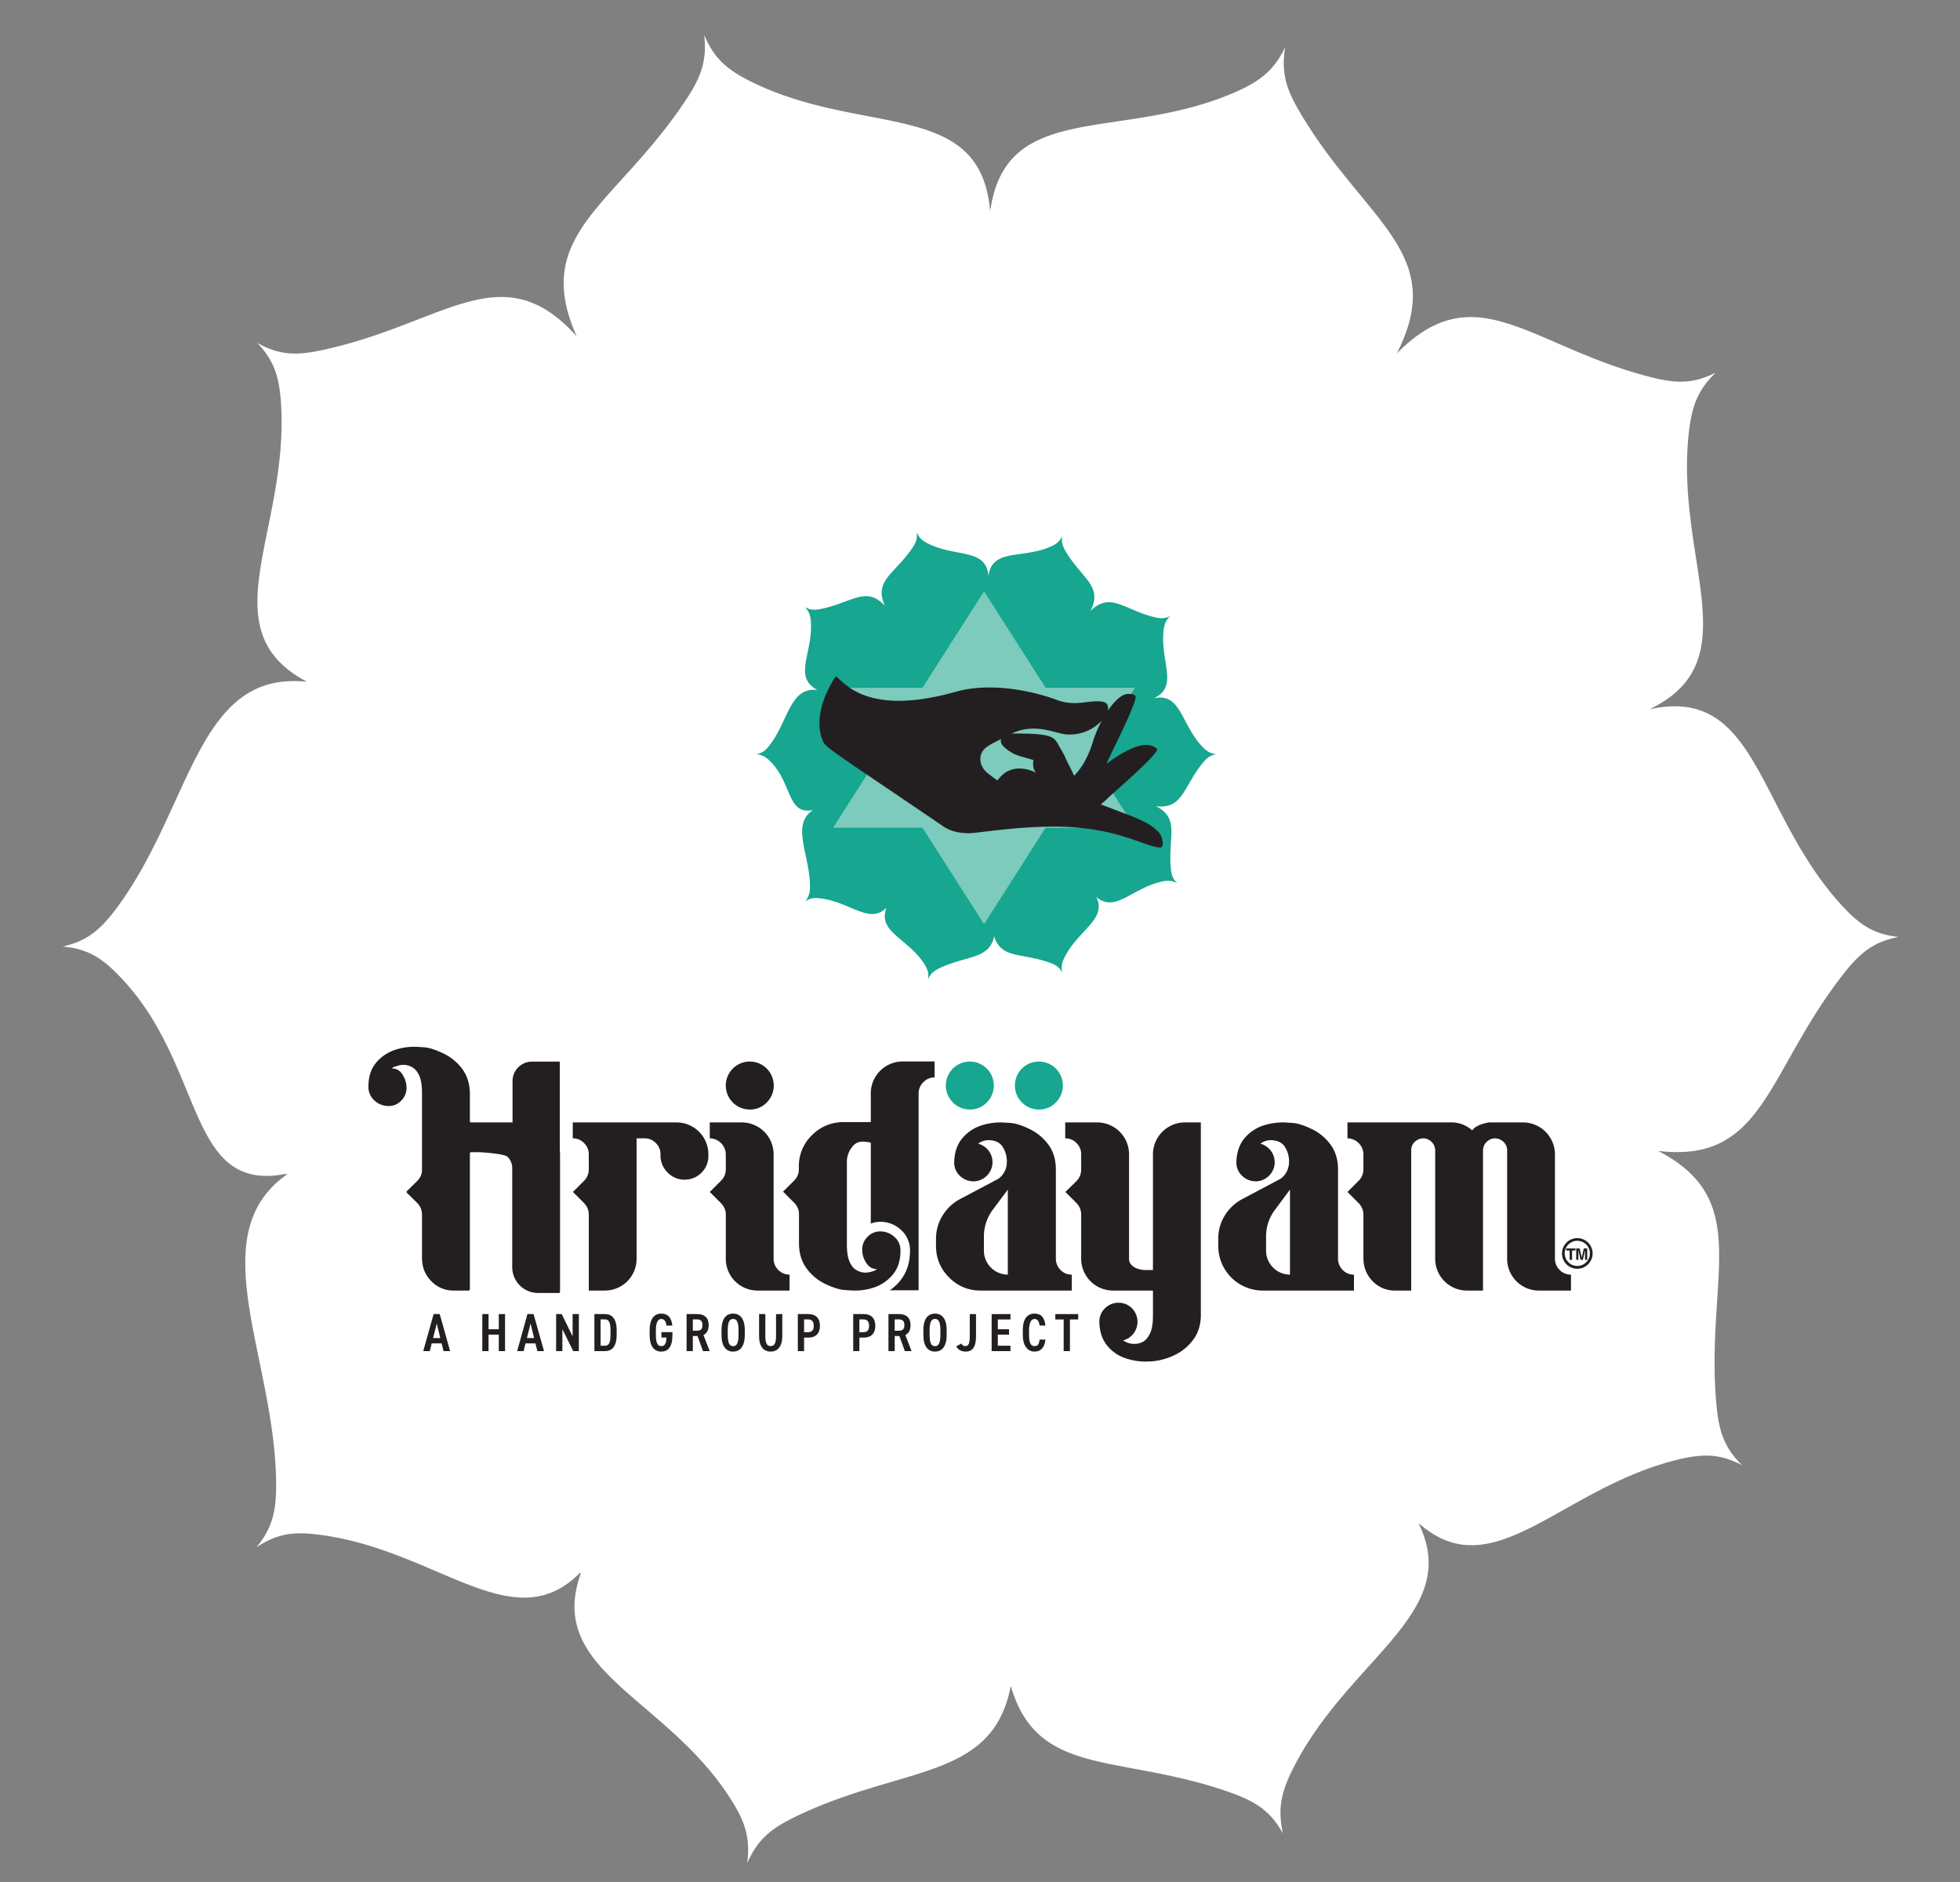 <svg id="Layer_1" data-name="Layer 1" xmlns="http://www.w3.org/2000/svg" width="2509" height="2408.7" viewBox="0 0 2509 2408.7"><rect x="0" y="0" width="2509" height="2408.7" fill="#808080" stroke="none"/><defs><style>.cls-1{fill:#fff;}.cls-2{fill:#231f20;}.cls-3{fill:#17a68f;}.cls-4{fill:#7ccbbd;}</style></defs><path class="cls-1" d="M2122.5,1473c137.2,16.3,138.4-101.6,239-228.7,21.6-27.1,38.8-39.2,68.7-45.2-30.1-3.3-48.1-14-71.5-39.2-110.4-119.4-107.5-283.2-247.2-252.1,129.9-62.3,31.8-191.1,50.5-355.3,4.1-34.5,12.2-54.3,34.4-75.7-27.4,13.8-48.4,14.6-81.1,6.4-156.4-39.1-225.4-134-327.3-30.8,66.5-129.9-42.5-169.2-125.2-310.7-17.4-29.8-22.6-50.5-17.7-81.2-13.6,28-29.7,41.9-60.6,56-148.1,66.5-297.1,9.1-317,154.1-12.1-145.8-164.1-94.4-308.4-167.3-30-15.2-45.6-29.9-57.6-58.4,3.3,31.1-2.9,51.5-21.8,80.5C789.6,263.1,679.1,298,738.2,430.4,641.7,323.2,568,415.7,409.9,448.6c-33,6.9-54,5.1-80.5-9.7,21.1,22.4,28,42.3,30.3,76.9,10.6,164.8-93.4,289.9,33.3,356.8-142.1-15.4-146.8,160.8-245.3,291.8-21,27.5-37.9,40.4-67.6,47,30.2,2.7,48.6,12.8,72.3,37.4,111.5,114.2,84.8,279.4,214.1,253.4l.3,1.2c-110.4,78.6-13.5,236-13.3,397.5,0,34.9-5.6,55.4-25.2,79.4,25.5-17.1,46.2-20.5,79.7-16.2,151.8,19.1,248.6,135.5,334.4,48.9l1.1.6c-45.2,125.8,110.1,158.5,192.7,290.2,18.4,28.9,24.3,49.7,20.3,80.6,12.7-28.5,28.3-42.8,59-58,138-67.8,254.5-46.1,278.3-168.1h.3c34.8,118.7,140.6,85,284.2,137,32,11.8,48.9,24.3,64,51.2-6.7-30.5-2.9-51.5,12.7-82.6,71-141.5,217.1-198.6,161.4-313.2l.6-.5c95.3,83.2,181.1-46.2,331.9-82.4,33.1-7.9,54.2-6.7,81.1,7.4-21.8-21.7-29.4-41.4-32.7-76.1-15-162.7,48.7-262.6-74.8-326.1M329.3,1263.5a1.7,1.7,0,0,1,.1.7A1.7,1.7,0,0,0,329.3,1263.5Zm1726.4,383.4c.5-1,1-2.1,1.6-3.1C2056.7,1644.8,2056.2,1645.9,2055.7,1646.9Z"/><path class="cls-2" d="M541.8,1729.2l13.3-47.4h7.8l13.3,47.4h-8.4l-2.5-9.9H552.6l-2.4,9.9Zm12.6-16.7h9.2l-4.5-18.7Z"/><path class="cls-2" d="M625.4,1701.2h13.1v-19.4h8v47.4h-8v-21.1H625.4v21.1h-8v-47.4h8Z"/><path class="cls-2" d="M662,1729.2l13.2-47.4H683l13.4,47.4h-8.5l-2.5-9.9H672.7l-2.4,9.9Zm12.5-16.7h9.2l-4.5-18.7Z"/><path class="cls-2" d="M741,1681.8v47.4h-7.2l-13.9-28.1v28.1h-8v-47.4H719l14,28.5v-28.5Z"/><path class="cls-2" d="M760.9,1729.2v-47.4h13.6c8.7,0,14.9,5.7,14.9,20.9v5.6c0,15.2-6.2,20.9-14.9,20.9Zm20.6-20.9v-5.6c0-9.8-1.8-14.1-7-14.1h-5.7v33.7h5.7C779.7,1722.3,781.5,1718,781.5,1708.3Z"/><path class="cls-2" d="M860.8,1704.9v3.6c0,15.3-5.5,21.3-14.3,21.3s-14.9-6.4-14.9-21.3v-5.7c0-15.3,6.2-21.6,14.9-21.6s13,5.3,14.2,15.3h-7.6c-.7-5.5-2.6-8.4-6.6-8.4s-6.9,4.1-6.9,14.3v6.1c0,10.2,2.3,14.3,6.9,14.3s6.4-3.4,6.6-11h-6.4v-6.9Z"/><path class="cls-2" d="M899.9,1729.2l-7-19.3h-6v19.3h-8v-47.4h13.8c9,0,14.5,4.7,14.5,14.1,0,6.5-2.5,10.7-6.7,12.7l8,20.6Zm-7.9-26.1c4.8,0,7.2-1.8,7.2-7.2s-2.4-7.3-7.2-7.3h-5.1v14.5Z"/><path class="cls-2" d="M923.6,1708.5v-6.1c0-14.9,6.1-21.2,14.9-21.2s14.9,6.3,14.9,21.2v6.1c0,14.9-6.1,21.3-14.9,21.3S923.6,1723.4,923.6,1708.5Zm8-6.1v6.1c0,10.2,2.2,14.4,6.9,14.4s6.9-4.2,6.9-14.4v-6.1c0-10.2-2.2-14.4-6.9-14.4S931.6,1692.2,931.6,1702.4Z"/><path class="cls-2" d="M1001.4,1681.8v28.1c0,14-6.3,19.9-14.9,19.9s-14.8-5.9-14.8-19.8v-28.2h8V1710c0,9.1,2,12.8,6.8,12.8s6.9-3.7,6.9-12.8v-28.2Z"/><path class="cls-2" d="M1029.3,1711.9v17.3h-8v-47.4h13.8c9,0,14.5,5.2,14.5,15s-5.5,15.1-14.5,15.1Zm4.7-6.9c5.5,0,7.7-2.8,7.7-8.2s-2.2-8.2-7.7-8.2h-4.7V1705Z"/><path class="cls-2" d="M1100.1,1711.9v17.3h-7.9v-47.4H1106c8.9,0,14.5,5.2,14.5,15s-5.5,15.1-14.5,15.1Zm4.8-6.9c5.5,0,7.6-2.8,7.6-8.2s-2.1-8.2-7.6-8.2h-4.8V1705Z"/><path class="cls-2" d="M1158.3,1729.2l-7-19.3h-6v19.3h-8v-47.4h13.8c9,0,14.5,4.7,14.5,14.1,0,6.5-2.4,10.7-6.7,12.7l8,20.6Zm-7.9-26.1c4.8,0,7.3-1.8,7.3-7.2s-2.5-7.3-7.3-7.3h-5.1v14.5Z"/><path class="cls-2" d="M1182,1708.5v-6.1c0-14.9,6.1-21.2,14.9-21.2s14.9,6.3,14.9,21.2v6.1c0,14.9-6.1,21.3-14.9,21.3S1182,1723.4,1182,1708.5Zm8-6.1v6.1c0,10.2,2.2,14.4,6.9,14.4s6.9-4.2,6.9-14.4v-6.1c0-10.2-2.2-14.4-6.9-14.4S1190,1692.2,1190,1702.4Z"/><path class="cls-2" d="M1230.5,1719.5c1.3,2,3,3.3,5.2,3.3,3.9,0,5.7-3,5.7-12.4v-28.6h8v28.6c0,14-5,19.4-13.2,19.4-5.5,0-9.6-2.2-12.1-6.6Z"/><path class="cls-2" d="M1293.5,1681.8v6.9h-16.2v12.5h14.4v6.9h-14.4v14.2h16.2v6.9h-24.1v-47.4Z"/><path class="cls-2" d="M1330.8,1696.5c-.8-5.8-2.8-8.4-6.6-8.4s-6.9,4.1-6.9,14.3v6.1c0,10.1,2.2,14.3,6.9,14.3s5.8-2.6,6.6-8.3h7.5c-1.3,10.6-6.2,15.3-14.1,15.3s-14.9-6.4-14.9-21.3v-6.1c0-14.9,6.1-21.2,14.9-21.2s12.8,5,14.1,15.3Z"/><path class="cls-2" d="M1380.2,1681.8v6.9h-10.6v40.5h-8v-40.5h-10.7v-6.9Z"/><path class="cls-3" d="M1479.9,1031.8c34.4,4.1,34.7-24.7,59.9-55.6,5.4-6.6,9.7-9.6,17.2-11-7.6-.8-12.1-3.5-18-9.7-27.7-29.3-27-69.3-62-61.8,32.5-15.1,7.9-46.7,12.5-86.8,1-8.4,3.1-13.3,8.6-18.5-6.8,3.4-12.1,3.5-20.3,1.5-39.2-9.7-56.5-33-82-7.9,16.6-31.7-10.7-41.4-31.5-76.1-4.3-7.3-5.7-12.3-4.4-19.9-3.4,6.9-7.5,10.3-15.2,13.7-37.1,16-74.4,1.8-79.4,37.3-3.1-35.7-41.1-23.3-77.3-41.3-7.5-3.7-11.4-7.4-14.5-14.3.9,7.6-.7,12.5-5.4,19.6-22.5,33.5-50.2,42-35.3,74.4-24.2-26.3-42.7-3.8-82.3,4-8.3,1.7-13.5,1.2-20.2-2.4,5.3,5.5,7.1,10.3,7.7,18.8,2.7,40.3-23.3,70.7,8.4,87.2-35.6-3.9-36.7,39.1-61.4,71-5.2,6.7-9.4,9.9-16.9,11.4,7.6.7,12.2,3.2,18.2,9.3,27.9,28,21.3,68.3,53.7,62.1a.4.4,0,0,0,.1.3c-27.7,19.1-3.3,57.7-3.2,97.1,0,8.6-1.4,13.6-6.3,19.4,6.4-4.1,11.5-4.9,19.9-3.8,38.1,4.8,62.4,33.4,83.8,12.3l.3.2c-11.3,30.6,27.7,38.8,48.4,71.1,4.6,7.1,6.1,12.2,5.1,19.7,3.2-7,7.1-10.4,14.8-14.1,34.5-16.4,63.7-11,69.7-40.7h0c8.8,29,35.3,20.9,71.3,33.8,8,2.9,12.2,6,16,12.6-1.7-7.5-.7-12.6,3.2-20.2,17.7-34.5,54.3-48.3,40.3-76.4h.2c23.9,20.5,45.3-11.1,83.1-19.7,8.3-1.9,13.6-1.6,20.3,1.9-5.5-5.4-7.4-10.2-8.2-18.7-3.8-39.7,12.1-64.1-18.9-79.7m-449.3-53.3h0Zm174.5,213.4,1.9.4Zm3.7.9c7.5,1.7,15.2,3,23.2,4.1C1224.1,1195.9,1216.4,1194.5,1208.8,1192.8Zm23.2,4.1Zm231.3-122.7a3,3,0,0,1,.4-.8A3,3,0,0,0,1463.3,1074.2Z"/><polygon class="cls-4" points="1395.8 969.8 1453 880.2 1338.5 880.2 1259.7 756.8 1180.8 880.2 1066.4 880.2 1123.6 969.8 1066.4 1059.4 1180.8 1059.4 1259.7 1182.8 1338.5 1059.4 1453 1059.4 1395.8 969.8"/><path class="cls-2" d="M1482.8,1064.6c-11-11.5-27.7-17.7-49.5-25.9l-24.2-9.2a112.6,112.6,0,0,0,9.5-8.4c7.8-7.6,67.5-58.6,62.4-62.9-15.1-12.8-41.2,2.3-64.5,19.2,9.2-21.1,33.1-66,37.2-84.4,1.2-5.5-9.6-5.3-12.8-4.5-6.9,1.8-15.2,10-22.9,21.2,1.6-6-.4-10.8-7.2-11.7-18.3-2.6-33.2,7.2-59.1-2.6-12-4.6-74-25.4-129-9.9-116.4,32.9-144.3-15.4-152.7-20,0,0-33.2,45.8-16.2,83.9,3.5,7.8,20.5,17.6,153.4,108,12.8,8.8,26.6,8.6,31.9,9,7.8.6,50.6-7.3,100.4-8.4,89.1-1.9,124.5,26,145.9,26.7C1490.2,1084.9,1489.3,1071.4,1482.8,1064.6ZM1364.1,939.8a55.9,55.9,0,0,0,46.3-17.5,150.6,150.6,0,0,0-11.3,26.8c-6.5,21-15.1,34.8-24.2,43.7-1-2.3-2.1-4.8-3.6-7.8-14.5-28.3-3-8.2-14.5-28.3-7.6-13.3-6.4-18.2-61-17.9l-1.3.3C1324.3,924.6,1349.5,938.3,1364.1,939.8Zm-106.5,22a10.5,10.5,0,0,1,.8-1.1c4.1-5.8,12.4-9.4,23.4-15-1.6,2.9-.8,7,6.2,12.7a53.1,53.1,0,0,0,18.9,9.7l16,4.6s-2.2,12.1,4,16.5c-6.9-3.5-32-14.2-49,8.3l-1,1.3a83.8,83.8,0,0,1-9.3-6.8l-1.9-1.4C1255.7,983.7,1251.9,971.2,1257.6,961.8Z"/><path class="cls-2" d="M866,1436.5a40.8,40.8,0,0,1,40.8,40.8v1.9a29.5,29.5,0,0,1-8.6,21.4c-5.7,5.9-12.8,8.9-21.4,9.2a29.9,29.9,0,0,1-22.2-9.2,30.3,30.3,0,0,1-9.1-22v-1.3a19.5,19.5,0,0,0-5.9-14.3,19.3,19.3,0,0,0-14.5-6.1H814.9v154a40.6,40.6,0,0,1-40.8,40.8H753.7v-97.4a20.7,20.7,0,0,0-6-14.5l-14.3-14.3,14.3-14.3a20.3,20.3,0,0,0,6-14.4v-19.5a19.6,19.6,0,0,0-6-14.3,19.3,19.3,0,0,0-14.5-6.1v-20.4Z"/><path class="cls-2" d="M1010.7,1651.7H969.9a40.6,40.6,0,0,1-40.8-40.8v-56.6c0-5.4-2.1-10.2-6.2-14.5l-14.3-14.3,14.3-14.3a20.1,20.1,0,0,0,6.2-14.4v-19.5a20.8,20.8,0,0,0-20.5-20.4v-20.4h40.9a40.8,40.8,0,0,1,40.8,40.8v133.6a19.6,19.6,0,0,0,6,14.4,20,20,0,0,0,14.4,6Z"/><path class="cls-2" d="M959.9,1420a30.7,30.7,0,1,1,21.6-9A29.3,29.3,0,0,1,959.9,1420Z"/><path class="cls-3" d="M1241.5,1420a30.7,30.7,0,1,1,21.7-9A29.5,29.5,0,0,1,1241.5,1420Z"/><path class="cls-3" d="M1330,1420a30.7,30.7,0,1,1,21.6-9A29.5,29.5,0,0,1,1330,1420Z"/><path class="cls-2" d="M1196.4,1358.5v20.4a19.4,19.4,0,0,0-14.4,6.1,19.7,19.7,0,0,0-6.1,14.3v252H1139l3.1-2.2q22.7-17.8,22.8-48v-.8a34.5,34.5,0,0,0-11.2-25.9,38.2,38.2,0,0,0-27.2-10.7,31.8,31.8,0,0,0-11.8,2.3V1462.4c-7.1-1.5-15.7-2.9-21.7,3.1a30.1,30.1,0,0,0-8.9,21.9v105.1c0,9.1,1,16.4,3.2,21.7s5.1,9,8.8,11.2a23.2,23.2,0,0,0,12.1,3.3,26.7,26.7,0,0,0,5.7-.8,24.6,24.6,0,0,0,5.8-1.8c1.7-.7,2.5-1.4,2.5-1.9-5.5,0-10-2.7-13.4-8a30.7,30.7,0,0,1-5.1-16.9,22.5,22.5,0,0,1,6.8-16.3,21.6,21.6,0,0,1,16-7,26.4,26.4,0,0,1,18.4,7,22.5,22.5,0,0,1,7.8,17.3v.6c0,12.2-3.2,22.2-9.5,30a53.1,53.1,0,0,1-24.2,16.8,76.4,76.4,0,0,1-24.9,4c-2.1,0-6.4-.2-13-.7s-14.8-3.1-24.7-7.8a62.8,62.8,0,0,1-24.2-20.3c-6.3-8.7-9.4-19.2-9.4-31.6v-37.4a20.6,20.6,0,0,0-6.1-14.5l-14.3-14.3,14.3-14.3a19.6,19.6,0,0,0,5.9-14.3v-3.2a55.2,55.2,0,0,1,16.8-40.5c11.3-11.1,24.8-16.7,40.6-16.7h34.7v-36.8a40.8,40.8,0,0,1,40.8-40.8Z"/><path class="cls-2" d="M1357.6,1625.4a20.5,20.5,0,0,1-6-14.5V1496.5c0-12.3-3.2-22.9-9.5-31.5a65,65,0,0,0-24.1-20q-14.7-7.1-24.3-7.8c-6.5-.4-10.7-.7-12.6-.7a81,81,0,0,0-25.5,4.1,52.7,52.7,0,0,0-24.1,16.6c-6.3,7.7-9.6,17.6-10,29.7v.7a22.7,22.7,0,0,0,7.3,17.3,25,25,0,0,0,17.6,7h1.2a24.8,24.8,0,0,0,22.9-23.3v-.6a24.4,24.4,0,0,0-4.9-15.3,25.4,25.4,0,0,0-13.5-9,22.8,22.8,0,0,1,14.1-4.5c8.5.4,14.3,3.4,17.7,9.2a34.4,34.4,0,0,1,5,17.3c0,1.5-.1,3.1-.2,4.7a26.3,26.3,0,0,1-10.6,18.2l-49.7,26.3a58,58,0,0,0-22.1,21.3,55.7,55.7,0,0,0-8.1,29.2v9.2c0,15.8,5.6,29.2,16.8,40.4s24.6,16.7,40.4,16.7H1372v-20.4A19.6,19.6,0,0,1,1357.6,1625.4Zm-67.5,5.9a30.7,30.7,0,0,1-30.6-30.6v-18.2a57.2,57.2,0,0,1,11.4-34.3l19.2-25.7Z"/><path class="cls-2" d="M1516.8,1436.5h20.4v246.3c0,12.2-3.1,22.7-9.4,31.3a62.8,62.8,0,0,1-24.1,20.1,81.5,81.5,0,0,1-31,8.2l-6.4.2a79.8,79.8,0,0,1-26.4-4.6,50.4,50.4,0,0,1-22.8-16.1c-6.2-7.7-9.5-17.6-9.8-29.7v-.4a23.4,23.4,0,0,1,7.6-17.8,24.1,24.1,0,0,1,17.3-6.7h1.3a23.6,23.6,0,0,1,15.7,7.3,24.6,24.6,0,0,1,6.9,15.9v.6a24.8,24.8,0,0,1-5,15.5,23.9,23.9,0,0,1-13.4,8.8,23.3,23.3,0,0,0,14.1,4.5h.9a21.7,21.7,0,0,0,11.3-3.2c3.5-2.2,6.3-5.9,8.6-11.3s3.3-12.5,3.3-21.6v-32.1h-51a40.8,40.8,0,0,1-40.9-40.8v-56.6a20.6,20.6,0,0,0-5.9-14.5l-14.3-14.3,14.3-14a20.6,20.6,0,0,0,5.9-14.5v-19.7a19.5,19.5,0,0,0-5.9-14.3,19.3,19.3,0,0,0-14.5-6.1v-20.4h40.9a40.8,40.8,0,0,1,40.8,40.8v133.6c0,11.7,14.8,14.5,20.4,14.5h10.2V1477.3a41,41,0,0,1,40.9-40.8Z"/><path class="cls-2" d="M1712.8,1610.9a20.9,20.9,0,0,0,6,14.5,19.6,19.6,0,0,0,14.4,5.9v20.4H1616.6a57,57,0,0,1-57.1-57.1v-9.2a55.6,55.6,0,0,1,8-29.2,58.3,58.3,0,0,1,22.2-21.3l49.6-26.3c6-4.4,9.5-10.4,10.6-18.2a37.7,37.7,0,0,0,.2-4.7,33.4,33.4,0,0,0-5-17.3c-3.3-5.8-9.2-8.8-17.6-9.2a22.4,22.4,0,0,0-14.1,4.5,25.5,25.5,0,0,1,13.4,9,24.4,24.4,0,0,1,4.9,15.3v.6a24,24,0,0,1-7,15.9,24.7,24.7,0,0,1-15.8,7.4h-1.2a24.8,24.8,0,0,1-17.6-7,22.8,22.8,0,0,1-7.4-17.3v-.7c.4-12.1,3.8-22,10-29.7a52.7,52.7,0,0,1,24.1-16.6,81.2,81.2,0,0,1,25.6-4.1c1.9,0,6.1.3,12.5.7s14.6,3.1,24.3,7.8a63.4,63.4,0,0,1,24.1,20c6.3,8.6,9.5,19.2,9.5,31.5Zm-61.5-88.4-19.1,25.7a56.7,56.7,0,0,0-11.5,34.3v18.2a30.7,30.7,0,0,0,30.6,30.6Z"/><path class="cls-2" d="M1990.5,1610.9a19.6,19.6,0,0,0,6,14.4,19.4,19.4,0,0,0,14.5,6v20.4h-40.9a40.6,40.6,0,0,1-40.8-40.8V1472.2a14.5,14.5,0,0,0-4.7-10.8,16.2,16.2,0,0,0-11.5-4.5,15.4,15.4,0,0,0-10.5,5,15.6,15.6,0,0,0-4.2,10.8v179H1878a40.6,40.6,0,0,1-40.8-40.8V1472.7a15.6,15.6,0,0,0-14.7-15.8,16.1,16.1,0,0,0-11.4,4.4,14.7,14.7,0,0,0-4.6,10.9v179.5h-20.4a39.2,39.2,0,0,1-28.7-11.7c-7.8-7.8-11.8-17.5-12.1-29.1v-56.6c0-5.4-2.1-10.2-6.1-14.5l-14.3-14.3,14.3-14.3a20.4,20.4,0,0,0,6.1-14.4v-19.5a20.7,20.7,0,0,0-20.4-20.4v-20.4h132.7a39.5,39.5,0,0,1,27,10.2,17.7,17.7,0,0,1,6-5.2,35.9,35.9,0,0,1,7.1-3,45.9,45.9,0,0,1,6-1.6l1.5-.2.6-.2h43.9a41,41,0,0,1,40.8,40.8Z"/><path class="cls-2" d="M716.6,1472.6V1358.7H681a24.9,24.9,0,0,0-24.9,24.8v53H603a1.5,1.5,0,0,1-1.5-1.5v-34.8c0-12.4-3.2-22.9-9.4-31.6a64.4,64.4,0,0,0-24.2-20.2c-9.9-4.8-18.1-7.5-24.7-8s-10.9-.7-13-.7a76.5,76.5,0,0,0-24.9,4.1,53.2,53.2,0,0,0-24.2,16.7c-6.3,7.8-9.5,17.8-9.5,30.1a23.4,23.4,0,0,0,6.8,17,26.5,26.5,0,0,0,19.3,7.9,21.3,21.3,0,0,0,16-7,22.4,22.4,0,0,0,6.7-16.3,31,31,0,0,0-5-16.7c-3.3-5.4-7.8-8-13.4-8,0-.7.9-1.4,2.6-2.1l5.8-1.8a26.7,26.7,0,0,1,5.7-.8,22.4,22.4,0,0,1,12.1,3.4c3.6,2.2,6.6,6,8.8,11.2s3.2,12.5,3.2,21.7v97.6a19.7,19.7,0,0,1-5.9,14.5l-13.4,13.2a1.6,1.6,0,0,0,0,2.2l13.4,13.2a21,21,0,0,1,5.9,14.5v56.6c.3,11.6,4.3,21.3,12.2,29.1a39.1,39.1,0,0,0,28.7,11.7h18.8a1.6,1.6,0,0,0,1.6-1.5v-174a1.6,1.6,0,0,1,1.5-1.6h8.7c5.7,0,34.1,2,38.1,6a20.3,20.3,0,0,1,5.9,14.4v126.7a33.1,33.1,0,0,0,33.1,33.1h26.6a1.5,1.5,0,0,0,1.5-1.5V1478A48.9,48.9,0,0,0,716.6,1472.6Z"/><path class="cls-1" d="M2001.2,1604.1a17.9,17.9,0,1,0,17.9-17.8,17.9,17.9,0,0,0-17.9,17.8"/><path class="cls-2" d="M1999.5,1604.1a19.6,19.6,0,1,1,19.6,19.7,19.6,19.6,0,0,1-19.6-19.7"/><path class="cls-1" d="M2003,1604.1a16.1,16.1,0,1,0,16.1-16.1,16.1,16.1,0,0,0-16.1,16.1"/><path class="cls-2" d="M2016.8,1597.8v2.6h-4.4v12h-3.1v-12h-4.4v-2.6Z"/><path class="cls-2" d="M2027.4,1597.8h4.4v14.6H2029v-12.3l-2.8,12.3h-2.9l-2.8-12.3v12.3h-2.8v-14.6h4.4l2.7,11.5Z"/></svg>